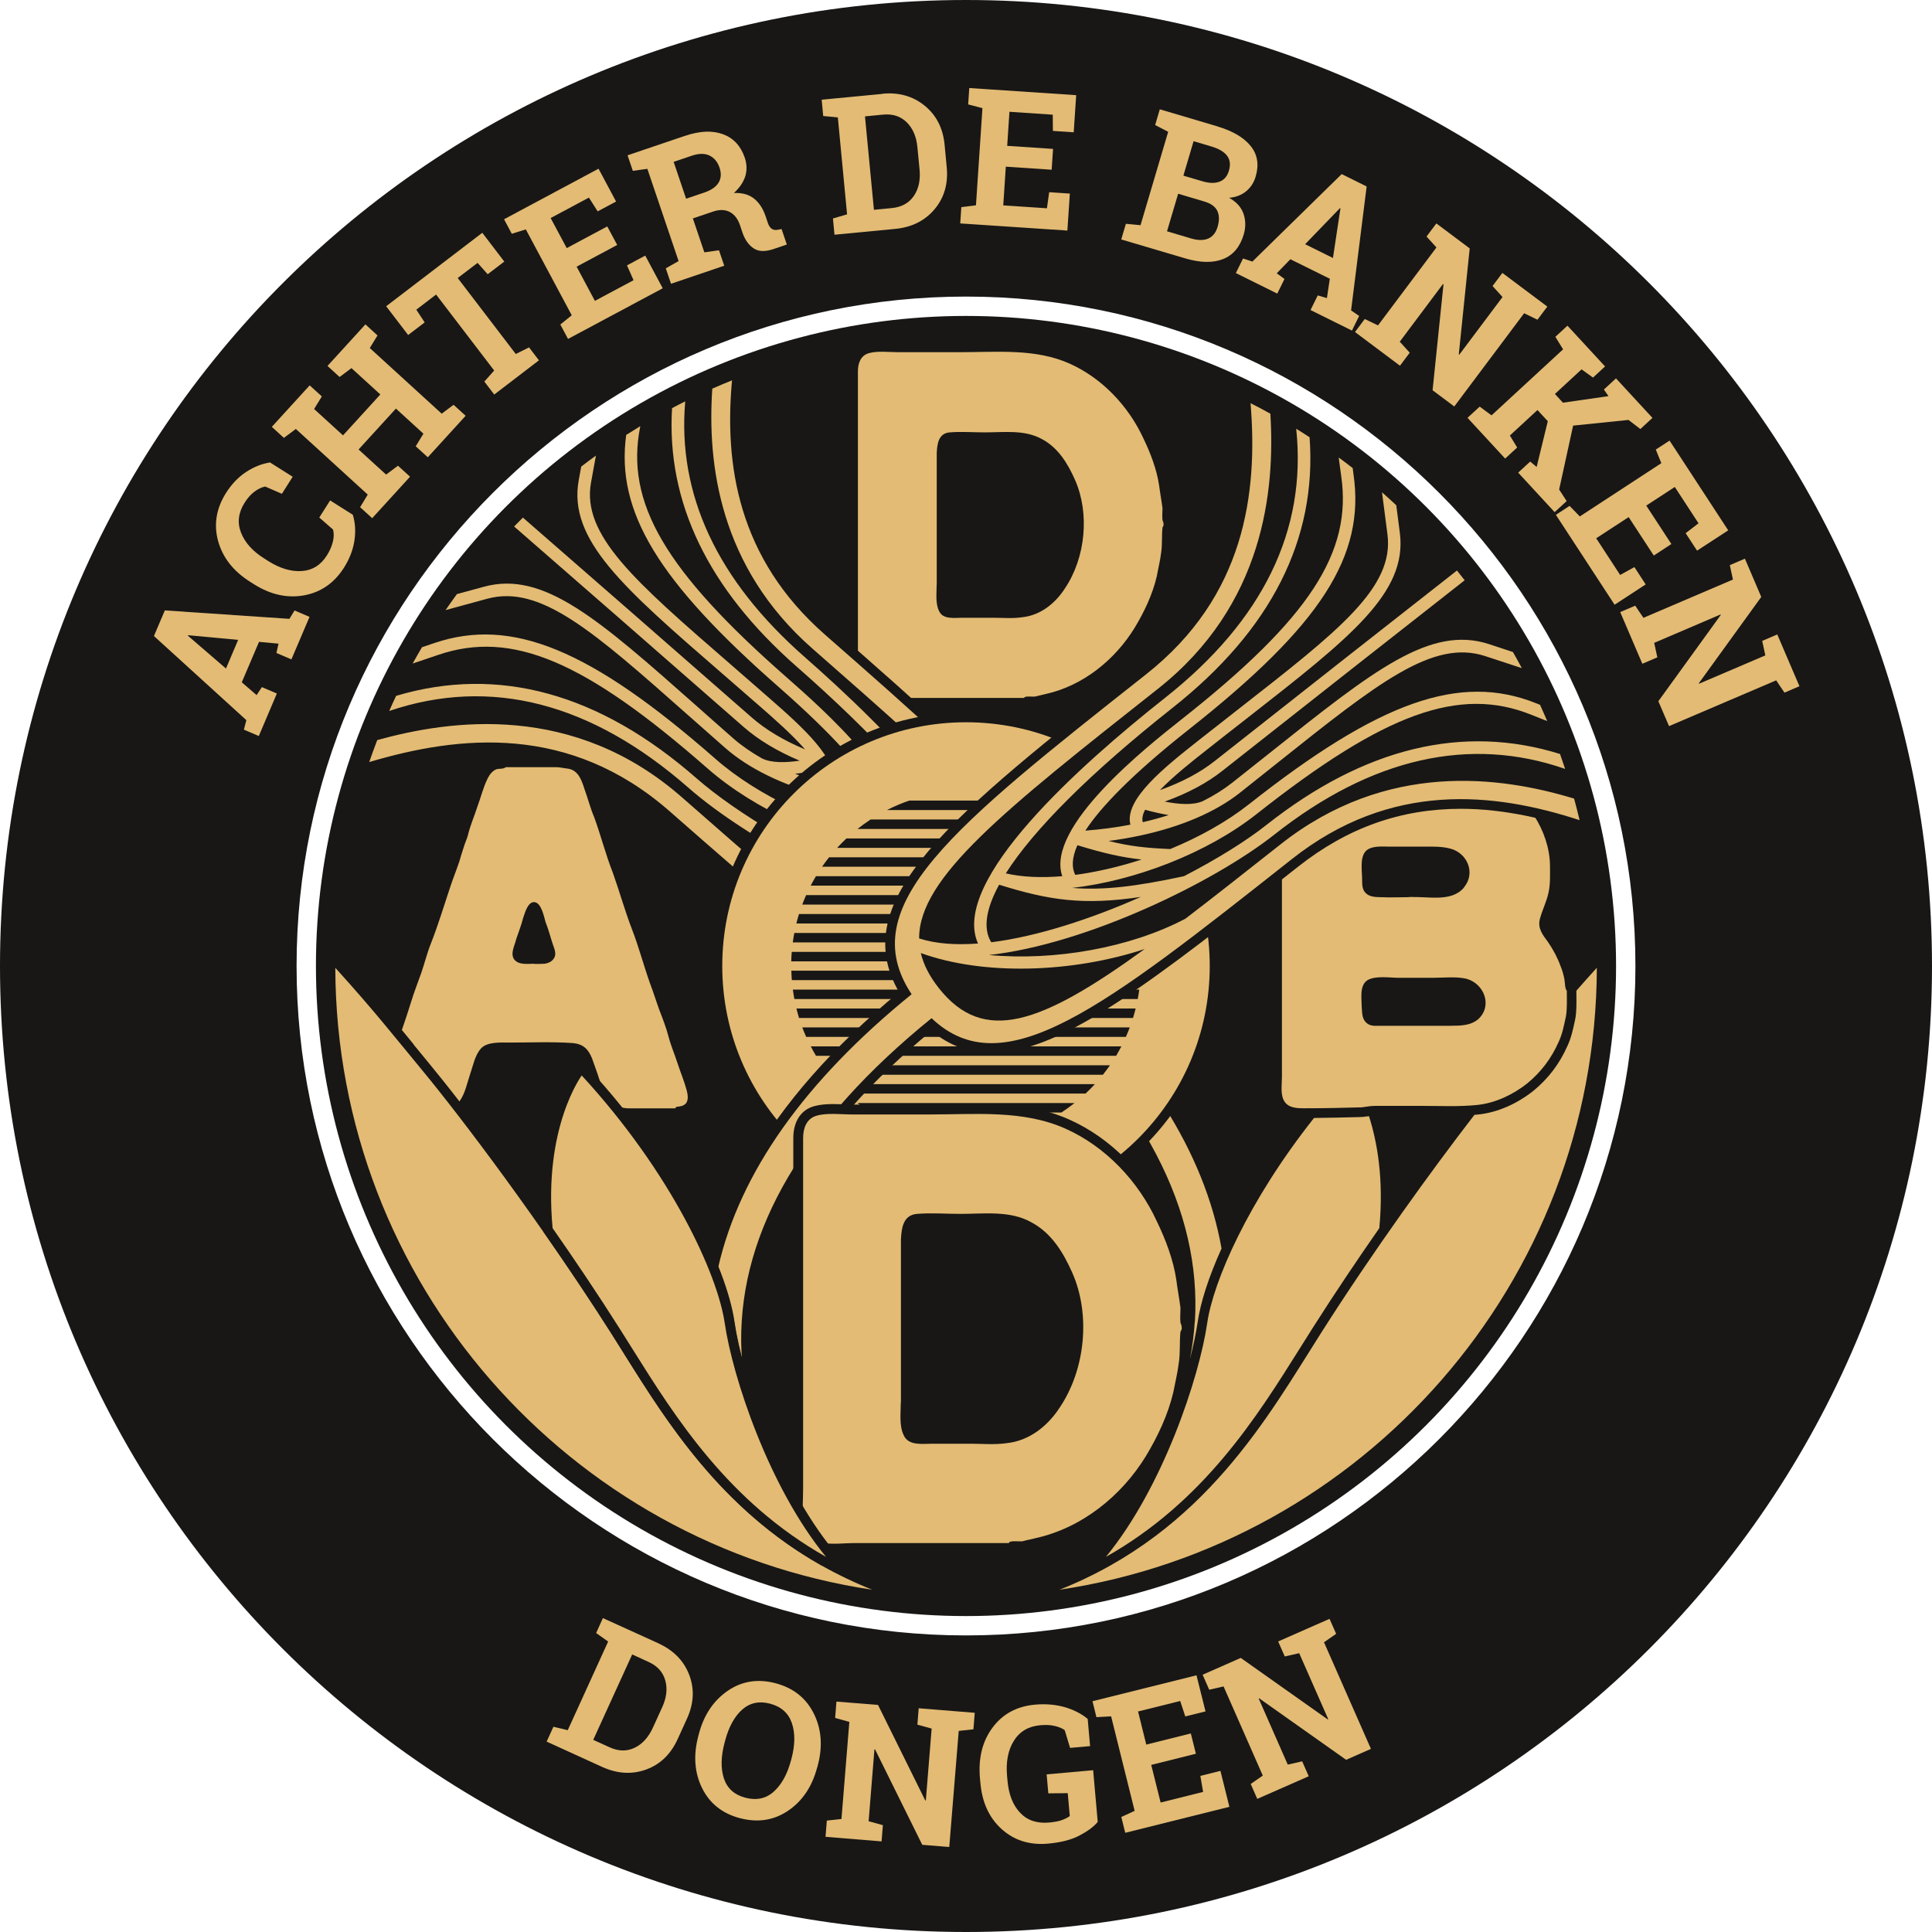 <?xml version="1.0" encoding="UTF-8"?><svg id="Laag_2" xmlns="http://www.w3.org/2000/svg" viewBox="0 0 265.46 265.46"><defs><style>.cls-1{fill:#181716;}.cls-1,.cls-2{stroke-width:0px;}.cls-2{fill:#e3bb74;}</style></defs><g id="Laag_1-2"><circle class="cls-1" cx="132.73" cy="132.73" r="89.32"/><path class="cls-1" d="m132.73,0C59.43,0,0,59.43,0,132.73s59.43,132.73,132.73,132.73,132.73-59.43,132.73-132.73S206.04,0,132.73,0Zm0,224.71c-50.72,0-91.98-41.26-91.98-91.98s41.26-91.98,91.98-91.98,91.98,41.26,91.98,91.98-41.26,91.98-91.98,91.98Z"/><path class="cls-2" d="m33.51,100.25l.34-1.3-12.7-11.56,1.5-3.52,17.12,1.16.7-1.15,2.06.88-2.49,5.84-2.06-.88.29-1.28-2.68-.25-2.37,5.56,2.04,1.76.72-1.1,2.06.88-2.48,5.84-2.06-.88Zm-2.46-8.39l1.67-3.94-6.87-.64-.03.07,5.22,4.5Z"/><path class="cls-2" d="m40.22,65.5l-1.49,2.35-2.3-1c-.51.11-1,.35-1.48.71s-.92.86-1.33,1.5c-.87,1.37-1.04,2.74-.51,4.11.53,1.37,1.59,2.56,3.2,3.57l.55.35c1.6,1.01,3.14,1.47,4.6,1.37,1.47-.1,2.63-.82,3.47-2.17.39-.62.66-1.25.81-1.87.15-.63.15-1.18.02-1.66l-1.89-1.65,1.49-2.35,3.12,1.97c.33,1.1.41,2.28.22,3.54-.19,1.26-.66,2.5-1.43,3.72-1.34,2.11-3.16,3.38-5.48,3.81-2.32.42-4.62-.09-6.92-1.54l-.53-.34c-2.29-1.45-3.74-3.31-4.37-5.58-.62-2.27-.26-4.47,1.08-6.6.77-1.22,1.69-2.18,2.75-2.88,1.06-.7,2.16-1.14,3.3-1.32l3.12,1.97Z"/><path class="cls-2" d="m39.01,60.17l-1.66-1.52,5.2-5.7,1.67,1.52-1.06,1.73,3.97,3.62,5.13-5.62-3.97-3.62-1.63,1.22-1.66-1.52,1.35-1.48,2.51-2.75,1.35-1.48,1.66,1.52-1.06,1.73,9.88,9.02,1.63-1.22,1.66,1.51-5.2,5.7-1.66-1.51,1.06-1.73-3.78-3.45-5.13,5.62,3.78,3.45,1.63-1.22,1.66,1.51-5.2,5.7-1.66-1.51,1.05-1.73-9.88-9.02-1.62,1.21Z"/><path class="cls-2" d="m66.27,31.99l3.02,3.95-2.28,1.74-1.39-1.56-2.73,2.08,7.98,10.44,1.82-.91,1.36,1.78-6.14,4.7-1.36-1.78,1.35-1.52-7.98-10.44-2.72,2.08,1.15,1.75-2.27,1.73-3.02-3.95,13.2-10.09Z"/><path class="cls-2" d="m84.8,33.66l-5.57,2.98,2.51,4.7,5.31-2.84-.9-2.04,2.51-1.34,2.4,4.49-13.01,6.96-1.06-1.98,1.57-1.27-6.31-11.8-1.93.6-1.06-1.99,1.75-.94,11.23-6.01,2.41,4.51-2.53,1.35-1.2-1.89-5.26,2.81,2.21,4.13,5.57-2.98,1.36,2.54Z"/><path class="cls-2" d="m94.15,18.66c2-.68,3.73-.75,5.18-.22s2.45,1.61,3,3.22c.3.89.32,1.74.07,2.56-.26.82-.78,1.58-1.56,2.3,1.15-.05,2.07.21,2.77.77.7.56,1.23,1.37,1.59,2.43l.3.9c.13.39.31.66.54.82.23.16.52.2.89.12l.46-.09.72,2.13-1.83.62c-1.16.39-2.07.36-2.75-.11-.68-.46-1.19-1.19-1.52-2.17l-.34-1.01c-.29-.86-.75-1.45-1.37-1.79-.62-.33-1.35-.37-2.2-.11l-2.9.98,1.58,4.66,2.01-.28.72,2.12-7.31,2.48-.72-2.12,1.76-1-4.29-12.67-2,.27-.72-2.13,1.88-.64,6.05-2.05Zm.13,8.64l2.45-.83c.99-.33,1.65-.79,2.01-1.38.35-.59.39-1.28.12-2.07-.27-.79-.73-1.34-1.38-1.65-.65-.31-1.45-.3-2.41.02l-2.51.85,1.71,5.06Z"/><path class="cls-2" d="m121.23,12.88c2.27-.22,4.21.33,5.82,1.64,1.61,1.31,2.52,3.1,2.74,5.37l.29,3.07c.22,2.28-.34,4.21-1.67,5.79-1.33,1.58-3.13,2.48-5.4,2.7l-8.35.8-.21-2.23,1.94-.57-1.27-13.32-2.01-.19-.21-2.24,1.98-.19,6.37-.61Zm-2.38,3.12l1.23,12.83,2.46-.24c1.33-.13,2.34-.68,3.01-1.65.67-.97.94-2.19.8-3.64l-.3-3.1c-.14-1.44-.63-2.57-1.47-3.4-.84-.83-1.93-1.18-3.26-1.05l-2.46.24Z"/><path class="cls-2" d="m144.5,23.32l-6.3-.42-.35,5.32,6,.4.31-2.21,2.84.19-.34,5.08-14.72-.98.15-2.24,2.01-.25.89-13.35-1.96-.51.15-2.25,1.98.13,12.71.85-.34,5.1-2.86-.19-.02-2.23-5.95-.4-.31,4.68,6.3.42-.19,2.87Z"/><path class="cls-2" d="m167.29,17.38c2.1.62,3.62,1.52,4.56,2.69.94,1.17,1.16,2.57.68,4.19-.24.83-.68,1.5-1.31,2.02-.63.52-1.41.82-2.34.9,1,.55,1.66,1.28,1.98,2.19.31.91.32,1.86.03,2.85-.51,1.71-1.46,2.84-2.85,3.38-1.39.55-3.12.51-5.19-.1l-8.79-2.6.64-2.15,2.01.19,3.8-12.83-1.79-.93.64-2.16,1.9.56,6.04,1.79Zm-5.41,9.24l-1.53,5.16,3.3.98c.95.28,1.73.29,2.36.02.62-.27,1.05-.8,1.29-1.61.26-.88.24-1.61-.04-2.2-.29-.59-.89-1.02-1.81-1.29l-3.57-1.06Zm.73-2.48l2.58.76c.96.28,1.75.31,2.38.06.63-.24,1.06-.74,1.28-1.49.25-.83.17-1.51-.24-2.06s-1.12-.97-2.15-1.28l-2.46-.73-1.4,4.73Z"/><path class="cls-2" d="m170.8,35.52l1.28.42,12.27-12.02,3.43,1.7-2.14,17.03,1.11.76-.99,2.01-5.69-2.82.99-2.01,1.26.37.4-2.66-5.42-2.68-1.87,1.93,1.06.78-.99,2.01-5.69-2.82.99-2.01Zm8.52-1.97l3.83,1.9,1.03-6.82-.07-.03-4.79,4.96Z"/><path class="cls-2" d="m212.6,42.13l-1.35,1.8-1.83-.89-9.6,12.81-2.98-2.23,1.5-14.56-.07-.04-5.94,7.93,1.37,1.51-1.34,1.79-6.18-4.63,1.34-1.79,1.82.88,8.03-10.71-1.36-1.5,1.35-1.8,1.59,1.19,2.99,2.24-1.5,14.56.07.04,5.94-7.92-1.37-1.51,1.35-1.8,4.58,3.43,1.6,1.2Z"/><path class="cls-2" d="m203.31,55.87l1.63,1.2,9.83-9.07-1.06-1.72,1.66-1.53,5.17,5.6-1.66,1.53-1.57-1.13-3.66,3.38,1.1,1.2,6.26-.9-.63-.91,1.66-1.53,5.01,5.43-1.66,1.53-1.63-1.25-7.61.78-1.92,8.78,1.03,1.59-1.65,1.52-5.01-5.43,1.65-1.52.89.74,1.53-6.29-1.42-1.53-3.79,3.5,1,1.65-1.65,1.52-5.17-5.6,1.65-1.52Z"/><path class="cls-2" d="m227.23,76.33l-3.45-5.28-4.46,2.91,3.29,5.04,1.96-1.08,1.55,2.38-4.27,2.79-8.07-12.35,1.88-1.23,1.41,1.45,11.2-7.32-.76-1.87,1.89-1.23,1.09,1.66,6.97,10.67-4.28,2.79-1.57-2.4,1.77-1.36-3.26-4.99-3.92,2.56,3.45,5.28-2.41,1.58Z"/><path class="cls-2" d="m247.26,94.28l-2.07.89-1.14-1.69-14.72,6.29-1.47-3.42,8.58-11.86-.04-.06-9.11,3.9.43,1.99-2.06.88-3.04-7.1,2.06-.88,1.13,1.67,12.3-5.26-.43-1.98,2.07-.89.78,1.82,1.47,3.44-8.58,11.86.04.06,9.1-3.89-.43-1.99,2.07-.89,2.25,5.26.79,1.84Z"/><path class="cls-2" d="m90.48,225.81c2.07.94,3.48,2.39,4.22,4.32.74,1.94.64,3.94-.31,6.02l-1.28,2.81c-.95,2.08-2.39,3.47-4.34,4.18-1.94.7-3.95.58-6.03-.36l-7.63-3.48.93-2.04,1.97.47,5.55-12.18-1.65-1.17.93-2.05,1.81.82,5.83,2.65Zm-3.62,1.52l-5.35,11.73,2.25,1.02c1.22.56,2.36.58,3.43.07,1.07-.51,1.9-1.43,2.51-2.75l1.29-2.83c.6-1.31.74-2.54.42-3.68s-1.08-1.99-2.3-2.54l-2.25-1.03Z"/><path class="cls-2" d="m112.28,242.85c-.7,2.64-2.03,4.62-4,5.95-1.97,1.33-4.17,1.66-6.61,1.02-2.43-.64-4.17-2.03-5.21-4.15-1.04-2.12-1.21-4.5-.51-7.14l.07-.27c.69-2.62,2.02-4.6,3.97-5.94,1.95-1.34,4.15-1.68,6.58-1.04,2.44.65,4.19,2.04,5.25,4.17s1.24,4.51.54,7.14l-.07.27Zm-3.52-1.25c.49-1.86.51-3.48.04-4.85s-1.46-2.25-2.98-2.66c-1.52-.4-2.8-.12-3.86.83s-1.83,2.38-2.33,4.26l-.08.3c-.5,1.9-.53,3.53-.08,4.89.45,1.36,1.43,2.24,2.94,2.64,1.53.4,2.83.13,3.9-.83,1.07-.96,1.86-2.38,2.37-4.28l.08-.3Z"/><path class="cls-2" d="m133.93,235.36l-.18,2.25-2.02.22-1.3,15.95-3.71-.3-6.49-13.12h-.08s-.8,9.88-.8,9.88l1.96.54-.18,2.23-7.7-.63.18-2.23,2.01-.22,1.08-13.34-1.95-.54.18-2.25,1.98.16,3.73.3,6.49,13.12h.08s.8-9.87.8-9.87l-1.96-.54.18-2.25,5.7.46,1.99.16Z"/><path class="cls-2" d="m150.81,250.36c-.55.65-1.38,1.26-2.5,1.85s-2.56.95-4.32,1.11c-2.51.22-4.62-.44-6.34-1.98-1.72-1.54-2.7-3.65-2.94-6.34l-.06-.64c-.25-2.78.33-5.11,1.73-6.99,1.4-1.88,3.35-2.93,5.85-3.15,1.45-.13,2.8-.01,4.05.34,1.24.36,2.3.9,3.17,1.62l.33,3.74-2.75.24-.74-2.44c-.37-.26-.83-.45-1.41-.58s-1.22-.16-1.94-.09c-1.62.14-2.83.85-3.63,2.13s-1.11,2.89-.94,4.83l.06.66c.17,1.89.74,3.36,1.73,4.4.98,1.05,2.31,1.5,3.98,1.35.75-.07,1.35-.18,1.8-.35.45-.17.8-.35,1.05-.54l-.28-3.15-2.67.03-.23-2.61,6.39-.57.63,7.13Z"/><path class="cls-2" d="m164.31,240.97l-6.13,1.53,1.29,5.17,5.84-1.46-.38-2.2,2.76-.69,1.23,4.94-14.31,3.57-.54-2.17,1.83-.85-3.23-12.98-2.02.11-.54-2.19,1.93-.48,12.36-3.08,1.24,4.96-2.78.69-.7-2.12-5.79,1.44,1.13,4.55,6.12-1.53.7,2.79Z"/><path class="cls-2" d="m182.68,222.43l.91,2.06-1.67,1.16,6.45,14.65-3.41,1.5-11.95-8.45-.06.04,3.99,9.07,1.98-.45.9,2.05-7.07,3.11-.9-2.05,1.66-1.15-5.39-12.25-1.97.45-.91-2.06,1.82-.8,3.42-1.51,11.95,8.45.07-.04-3.99-9.06-1.98.45-.91-2.06,5.24-2.31,1.83-.8Z"/><path class="cls-2" d="m117.88,93.92c-.13-1.32,0-2.77,0-4.09v-38.8c0-1.06.33-2.18,1.52-2.51,1.19-.33,2.71-.13,3.96-.13h8.58c5.08,0,10.36-.53,15.05,1.58,4.42,1.98,8.05,5.81,10.1,10.23.99,2.05,1.85,4.29,2.18,6.53.13,1.06.33,2.05.46,3.1,0,.53-.07,1.12,0,1.65.07.2.13.26.13.46.07.26-.07.4-.13.53-.13,1.19,0,2.38-.2,3.56-.13,1.06-.4,2.11-.59,3.17-.59,2.51-1.72,4.88-3.04,7.06-2.71,4.42-7.13,7.99-12.27,9.11-.46.13-.92.2-1.39.33-.26.07-1.52-.13-1.52.2-7,0,0-.13,0,0h-17.16c-1.91,0-5.28.66-5.68-1.98Zm10.82-13.59c0,1.12-.2,2.57.33,3.63.53,1.19,2.11.92,3.17.92h4.22c1.32,0,2.71.13,4.03-.07,2.51-.26,4.55-1.91,5.87-3.96,2.84-4.22,3.43-10.29,1.39-14.91-.99-2.24-2.31-4.42-4.55-5.61-2.38-1.32-5.21-.92-7.85-.92-1.58,0-3.23-.13-4.82,0-1.52.13-1.72,1.52-1.78,2.84v18.08Z"/><path class="cls-1" d="m50.2,106.26c5.2-1.6,12.02-3.21,19.01-2.85,8.26.43,15.43,3.4,21.91,9.08,18.69,16.4,31.04,27.23,40.75,27.73,3.09.16,5.85-.69,8.4-2.59,15.86,14.54,23.45,29.31,22.56,43.91-.77,12.6-7.97,25.15-21.45,37.43,4.02-.4,7.97-1.08,11.81-2.02,10.29-11.35,15.84-23.06,16.57-34.99,1.02-16.78-7.32-33.4-24.77-49.42,7.99-12.35-5.97-24.6-30.79-46.36-11.76-10.31-13.39-23.06-12.24-34.47-24.49,9.33-43.69,29.47-51.76,54.55Z"/><path class="cls-2" d="m164.16,181.62c-.1,1.71-.33,3.43-.67,5.13.5-1.92.86-3.67,1.08-5.14.38-2.63,1.48-6.1,3.27-10.06-2.31-13.14-10.55-26.15-24.6-38.81,8.68-11.71-4.51-23.28-29.91-45.56-11.96-10.49-13.81-23.36-12.75-34.92-.91.36-1.81.75-2.71,1.14-.7,10.34.98,24.51,13.76,35.72,20.27,17.78,31.44,27.58,30.98,35.92-2.33.62-5.09.67-8.11.28,4.29-8.4-12.89-25.35-23.91-35.02-12.05-10.57-17.55-22.38-16.44-35.15-.61.3-1.21.61-1.81.93-.78,12.92,4.96,24.84,17.12,35.51,10.8,9.47,18.22,17.71,21.71,23.9-2.25.41-4.9.38-7.77,0,2.7-6.62-10.67-18.34-15.27-22.38-16.78-14.72-22.25-24.07-20.16-34.52v-.03c-.64.39-1.29.79-1.93,1.2-1.44,10.54,4.42,20.13,20.96,34.64,7.56,6.63,11.61,11.33,13.55,14.67-2.1-.26-4.16-.65-6.14-1.14,1.07-3.42-4.3-8.15-8.73-12.03-1.87-1.64-3.64-3.18-5.32-4.64-13.2-11.45-20.47-17.76-19.15-24.98l.67-3.68c-.68.49-1.35,1-2.02,1.51l-.34,1.86c-1.49,8.18,6.04,14.72,19.72,26.58,1.68,1.46,3.45,3,5.32,4.63,1.84,1.61,4.3,3.77,6.06,5.79-2.93-1.22-5.38-2.69-7.31-4.37-11.03-9.67-23.44-20.49-31.46-27.48-.41.4-.81.81-1.21,1.22,8.02,6.99,20.47,17.84,31.54,27.55,2.05,1.79,4.63,3.34,7.7,4.63-1.94.28-3.93.34-5.23-.34-1.46-.83-2.76-1.73-3.87-2.7-1.76-1.54-3.42-3.02-5-4.42-13.6-12.04-21.1-18.68-29.29-16.44l-3.71,1.01c-.53.73-1.05,1.46-1.56,2.2l5.72-1.56c7.3-1.99,14.55,4.43,27.7,16.08,1.58,1.4,3.25,2.88,5.01,4.42,3.19,2.8,7.8,5.06,13.34,6.56,1.41.38,2.86.7,4.33.97-3.02.58-5.23.69-8.52.67-3.89-1.84-7.55-4.12-10.47-6.68-17.18-15.07-28.02-19.54-38.66-15.93l-1.69.57c-.44.74-.86,1.49-1.28,2.24l3.52-1.19c10.09-3.43,20.11.8,36.98,15.59,6.55,5.75,16.29,10.03,24.77,11.43-4.17.13-8.58-.6-15.26-2.4-4.43-2.59-8.28-5.28-10.96-7.62-13.4-11.75-27.29-15.55-41.32-11.37-.33.69-.65,1.38-.95,2.08,13.92-4.72,27.76-1.16,41.15,10.58,7.9,6.93,24.95,16.36,38.3,18.53-9.05.37-19.34-1.98-26.71-6.37-3.75-3.18-7.89-6.82-12.51-10.87-14.89-13.06-31.79-10.67-41.88-7.87-.38,1-.75,2.01-1.1,3.02,12.39-3.69,27.52-5.3,41.29,6.77,24.81,21.76,37.97,33.3,48.33,24.39,16.74,15.07,24.76,30.45,23.83,45.73Zm-51.41-74.14c-1.22-.35-2.4-.74-3.51-1.16.98-.11,2.08-.29,3.29-.56.29.65.38,1.23.22,1.72Zm8.89,7.71c-2.91-.53-5.98-1.41-9-2.57,2.67-.15,5.12-.56,8.92-1.51.72,1.88.61,3.18.09,4.09Zm11.04,9.85c-6.33-1.13-13.58-3.93-20.2-7.28,7.78,1.57,12.51,1.12,19.52-.67,1.66,3.45,1.92,6.15.67,7.95Zm6.88,6.66c-6.55,7.47-14.24,4.29-27.98-6.81,9.78,3.79,21.9,4.81,30.69,2.13-.46,1.58-1.35,3.12-2.71,4.67Z"/><circle class="cls-1" cx="132.73" cy="132.73" r="34.82"/><path class="cls-2" d="m132.73,99.24c-18.5,0-33.49,14.99-33.49,33.49s14.99,33.49,33.49,33.49,33.49-14.99,33.49-33.49-14.99-33.49-33.49-33.49Zm17.71,17.26h-35.42c.41-.45.84-.88,1.29-1.3h32.84c.45.42.88.85,1.29,1.3Zm-41.51,12.99c.06-.44.13-.87.21-1.3h47.18c.08.43.15.86.21,1.3h-47.6Zm47.74,1.3c.03.43.06.86.07,1.3h-48.02c.01-.44.03-.87.07-1.3h47.88Zm-47.25-3.9c.11-.44.23-.87.36-1.3h45.89c.13.43.25.86.36,1.3h-46.61Zm.81-2.6c.17-.44.34-.87.53-1.3h43.93c.19.43.37.86.53,1.3h-44.99Zm1.16-2.6c.23-.44.47-.87.72-1.3h41.24c.25.42.49.86.72,1.3h-42.68Zm1.56-2.6c.31-.44.63-.88.97-1.3h37.63c.34.42.66.85.97,1.3h-39.56Zm4.87-5.19c.58-.46,1.18-.89,1.8-1.3h26.22c.62.41,1.22.84,1.8,1.3h-29.82Zm4.05-2.6c.99-.5,2.01-.94,3.07-1.3h15.58c1.06.36,2.08.8,3.07,1.3h-21.72Zm27.28,38.96h-32.84c-.45-.42-.88-.85-1.29-1.3h35.42c-.41.45-.84.88-1.29,1.3Zm-27.28,3.9h21.72c-.99.5-2.01.94-3.07,1.3h-15.58c-1.06-.36-2.08-.8-3.07-1.3Zm-2.25-1.3c-.62-.41-1.22-.84-1.8-1.3h29.82c-.58.46-1.18.89-1.8,1.3h-26.22Zm-5.7-5.19c-.34-.42-.66-.85-.97-1.3h39.56c-.31.44-.63.88-.97,1.3h-37.63Zm-1.8-2.6c-.25-.42-.49-.86-.72-1.3h42.68c-.23.44-.47.87-.72,1.3h-41.24Zm-1.35-2.6c-.19-.43-.37-.86-.53-1.3h44.99c-.17.44-.34.87-.53,1.3h-43.93Zm-.98-2.6c-.13-.43-.25-.86-.36-1.3h46.61c-.11.44-.23.87-.36,1.3h-45.89Zm-.64-2.6c-.08-.43-.15-.86-.21-1.3h47.6c-.06.44-.13.87-.21,1.3h-47.18Zm-.35-2.6c-.03-.43-.06-.86-.07-1.3h48.02c-.01.44-.03.87-.07,1.3h-47.88Z"/><path class="cls-2" d="m215.14,139.75c-.26,1.19-.46,2.31-.99,3.43-.99,2.24-2.38,4.09-4.29,5.67-1.91,1.52-4.36,2.71-6.86,2.97s-5.08.13-7.65.13h-6.4c-.66,0-1.25.13-1.85.2-2.64.07-5.15.13-7.85.13-.86,0-2.11,0-2.71-.86-.66-.92-.4-2.31-.4-3.43v-38.08c0-1.19-.26-2.64.33-3.7.59-.92,1.91-.79,2.84-.79h3.89c1.25,0,2.31-.13,3.5-.13h10.43c.59,0,1.12.13,1.65.13,2.44.07,4.62.73,6.8,1.85,4.16,2.11,7.32,6.93,7.39,11.61,0,1.25.07,2.57-.2,3.76-.26,1.25-.86,2.38-1.19,3.63-.33,1.32.4,2.18,1.12,3.17.73,1.06,1.32,2.18,1.72,3.3.26.59.4,1.19.53,1.78.07.33.07,1.45.33,1.58,0,1.06-.13-.07,0,0,0,1.19.07,2.51-.13,3.63Zm-15.84,1.19c1.32,0,2.77,0,3.83-.92,1.98-1.85.79-4.88-1.65-5.54-1.45-.33-3.1-.13-4.55-.13h-4.75c-1.25,0-3.17-.33-4.29.33-1.12.73-.79,2.51-.79,3.63.07.73,0,1.52.53,2.11s1.19.53,1.85.53h9.83Zm1.85-19.01c1.65-1.98.46-4.75-1.91-5.34-1.25-.33-2.64-.26-3.96-.26h-4.29c-.99,0-2.71-.2-3.43.73s-.4,2.71-.4,3.83c0,.66,0,1.39.53,1.85.46.46,1.25.53,1.91.53,1.45.07,2.9,0,4.36,0,1.45-.07-1.78,0,0,0,2.24-.13,5.48.73,7.19-1.32Z"/><path class="cls-1" d="m156.67,91.61c-25.91,20.46-40.48,31.97-33.14,44.71-18.26,15.1-27.44,31.27-27.29,48.07.1,10.43,3.88,20.87,11.27,31.25,3.53,1.08,7.15,1.93,10.86,2.55-9.99-11.4-15.08-22.74-15.18-33.86-.13-14.63,8.21-28.98,24.8-42.69,2.45,2.03,5.16,3.02,8.26,3.02,9.72,0,22.61-10.18,42.13-25.59,6.77-5.34,14.08-7.94,22.35-7.94,6.06,0,11.91,1.47,16.69,3.07-5.73-26.23-23.37-48.05-46.95-59.5,1.12,12.22-.39,26.32-13.78,36.9Z"/><path class="cls-2" d="m216.29,109.73c-10.08-3.06-25.75-5.24-40.35,6.29-4.83,3.81-9.15,7.22-13.06,10.21-7.59,4-17.98,5.83-27,4.99,13.45-1.48,30.95-10.02,39.2-16.53,13.4-10.58,26.84-13.6,39.97-9.04-.23-.69-.46-1.37-.7-2.05-13.31-4.15-26.86-.89-40.33,9.74-2.79,2.21-6.78,4.69-11.34,7.05-6.76,1.46-11.21,1.95-15.36,1.61,8.54-.96,18.49-4.74,25.33-10.14,17.61-13.9,27.83-17.61,37.73-13.66l2.21.88c-.32-.75-.65-1.5-.99-2.24l-.58-.23c-10.43-4.15-21.49-.25-39.43,13.91-3.06,2.41-6.82,4.5-10.8,6.14-3.29-.14-5.49-.37-8.48-1.11,1.49-.19,2.95-.44,4.38-.75,5.61-1.2,10.33-3.23,13.66-5.86,1.84-1.45,3.58-2.84,5.23-4.16,13.74-10.95,21.31-16.99,28.49-14.63l5.03,1.65c-.4-.74-.8-1.48-1.22-2.21l-3.27-1.08c-8.07-2.65-15.89,3.59-30.1,14.91-1.65,1.32-3.39,2.7-5.23,4.15-1.16.91-2.5,1.75-4,2.5-1.34.6-3.32.45-5.24.07,3.13-1.13,5.79-2.54,7.92-4.23,11.73-9.26,24.94-19.63,33.29-26.18-.35-.45-.71-.9-1.06-1.34-8.36,6.55-21.56,16.92-33.29,26.18-2.01,1.59-4.53,2.92-7.52,3.99,1.86-1.93,4.43-3.96,6.35-5.47,1.94-1.54,3.8-2.98,5.55-4.35,14.27-11.15,22.13-17.28,21.06-25.53l-.49-3.79c-.64-.6-1.3-1.19-1.96-1.78l.75,5.79c.94,7.28-6.64,13.2-20.42,23.96-1.76,1.37-3.61,2.82-5.56,4.36-4.62,3.65-10.23,8.09-9.34,11.56-2.01.39-4.08.66-6.19.82,2.11-3.24,6.4-7.73,14.29-13.96,18.08-14.28,24.19-23.77,22.55-35.02l-.11-.84c-.63-.49-1.28-.98-1.92-1.45l.34,2.53c1.54,10.54-4.4,19.61-21.92,33.44-4.8,3.79-18.75,14.81-16.4,21.56-2.88.24-5.53.13-7.76-.39,3.81-6,11.64-13.84,22.92-22.75,13.53-10.69,19.85-23.18,18.82-37.17-.61-.4-1.22-.79-1.84-1.17,1.48,13.92-4.57,26.36-18.04,36.99-11.51,9.09-29.54,25.13-25.68,33.74-3.04.23-5.8.04-8.09-.7-.03-8.35,11.63-17.57,32.79-34.28,14.62-11.54,16.12-27.31,15.47-37.82-.9-.5-1.8-.98-2.72-1.44,1.01,12.37-.76,26.52-14.35,37.25-26.52,20.94-40.29,31.82-32.22,43.96-14.69,11.92-23.58,24.49-26.57,37.48,1.15,2.9,1.89,5.47,2.19,7.52.21,1.45.57,3.18,1.06,5.08-.05-.78-.09-1.57-.1-2.35-.14-15.31,8.67-30.26,26.16-44.44,9.89,9.42,23.63-1.42,49.52-21.87,13.57-10.72,27.73-9.18,39.52-5.34-.24-1-.49-1.99-.76-2.97Zm-58.97,1.53c1.2.33,2.28.57,3.26.73-1.13.37-2.33.69-3.56.98-.14-.49-.01-1.07.31-1.7Zm-9.29,4.87c3.74,1.15,6.17,1.68,8.83,1.97-3.08,1-6.19,1.72-9.12,2.11-.47-.93-.52-2.24.3-4.08Zm-10.75,5.43c6.91,2.16,11.61,2.85,19.46,1.68-6.78,3-14.16,5.43-20.54,6.23-1.15-1.86-.75-4.55,1.08-7.91Zm-8.29,14.2c-1.28-1.62-2.09-3.21-2.47-4.81,8.64,3.13,20.8,2.73,30.76-.55-14.3,10.37-22.13,13.16-28.3,5.35Z"/><path class="cls-1" d="m133.34,197.01c.48,0,.96.01,1.45.03.47.01.94.03,1.4.03.78,0,1.39-.04,1.94-.12,2.45-.26,4.74-1.83,6.34-4.3,3.28-4.89,3.94-11.95,1.62-17.21-.98-2.21-2.43-4.92-5.04-6.31-1.68-.93-3.65-1.06-5.36-1.06-.62,0-1.24.02-1.85.03-.64.02-1.27.03-1.89.03-.66,0-1.34-.02-2.01-.04-.66-.02-1.32-.04-1.97-.04-.71,0-1.32.02-1.87.07-.44.04-.86.08-.97,2.24v22.35c0,.3,0,.63-.02.96-.04,1.03-.08,2.21.29,2.93.08.18.19.43,1.38.43.23,0,.45,0,.67-.02.23,0,.46-.01.66-.01h5.24Zm-18.72,16.46c-3.35,0-5.24-1.24-5.6-3.7-.13-1.25-.09-2.47-.05-3.65.02-.55.03-1.09.03-1.62v-48.1c0-2.3,1.05-3.91,2.87-4.41.7-.19,1.51-.29,2.55-.29.49,0,.98.02,1.47.04.43.02.85.03,1.25.03h10.63c1.04,0,2.09-.02,3.13-.04,1.07-.02,2.14-.04,3.21-.04,4.2,0,8.66.26,12.86,2.16,5.62,2.52,10.43,7.38,13.19,13.34,1.51,3.12,2.43,5.89,2.81,8.47.08.67.18,1.28.28,1.9.11.65.21,1.3.29,1.97v.08s.01.08.01.08c0,.23,0,.47-.02.72-.01.36-.03.71,0,1.01.06.15.16.39.18.73.09.55-.06.97-.19,1.23-.04.5-.05,1.02-.05,1.57-.01.85-.02,1.74-.17,2.66-.11.87-.3,1.79-.48,2.68-.09.43-.18.85-.26,1.28-.71,3.01-1.99,6-3.94,9.2-3.77,6.17-9.63,10.5-16.08,11.91-.23.07-.54.14-.85.2-.26.06-.52.11-.78.18-.21.05-.38.07-.62.07-.08,0-.18,0-.28,0v.23h-22.62c-.35,0-.75.02-1.17.04-.51.03-1.06.05-1.6.05Z"/><path class="cls-2" d="m56.83,143.52c.74.91,1.48,1.81,2.24,2.73,1.02,1.24,2.41,2.96,4.05,5.08.03-.03.06-.07.08-.1.73-1.06.99-2.44,1.39-3.63.4-1.12.66-2.64,1.52-3.56.86-.92,2.71-.79,3.89-.79,2.84,0,5.81-.13,8.71.07,1.39.13,2.11.79,2.64,2.11.46,1.25.92,2.57,1.32,3.89.4,1.12.73,2.44,2.11,2.71.59.13,1.06.26,1.65.26h6.34c.07,0,.07-.13.13-.2.53-.07.99-.07,1.39-.53.33-.53.2-1.19.07-1.72-.33-1.25-.86-2.51-1.25-3.7-.4-1.25-.92-2.44-1.25-3.7s-.79-2.44-1.25-3.63c-.46-1.25-.86-2.57-1.32-3.76-.86-2.44-1.52-4.95-2.44-7.33-.99-2.57-1.72-5.21-2.64-7.79-.99-2.51-1.65-5.15-2.57-7.65-.53-1.25-.86-2.57-1.32-3.83-.4-1.25-.86-2.64-2.31-2.84-.66-.07-1.06-.2-1.65-.2h-6.86c-.4.33-.99.13-1.39.33-.53.26-.86.73-1.12,1.25-.59,1.19-.92,2.57-1.39,3.83-.4,1.25-.92,2.44-1.25,3.7-.13.66-.46,1.25-.66,1.98-.2.59-.4,1.25-.59,1.91-.4,1.19-.86,2.31-1.25,3.5-.86,2.57-1.65,5.21-2.64,7.72-.53,1.32-.86,2.71-1.32,4.03-.46,1.32-.99,2.64-1.39,3.96-.4,1.3-.83,2.6-1.28,3.9.55.67,1.1,1.34,1.63,1.99Zm15.09-17.5c.2-.59.66-2.31,1.65-2.04.86.26,1.19,2.04,1.39,2.71.4.99.66,2.05.99,3.03.26.79.66,1.52-.07,2.24-.26.26-.66.4-1.06.46-.07,0-1.45.07-1.45,0-.86,0-2.11.2-2.71-.59-.59-.79.07-1.91.26-2.77.33-.99.73-1.98.99-3.04Z"/><path class="cls-2" d="m119.89,218.45s0,0,0,0c-20-7.96-28.71-23.93-35.94-35.3-9.6-15.08-20.54-29.57-25.9-36.05-3.57-4.31-6.56-8.15-11.98-14.12.13,43.31,32.18,79.25,73.82,85.46Z"/><path class="cls-2" d="m110.35,209.57c-.16-1.64,0-3.43,0-5.07v-48.1c0-1.31.41-2.7,1.88-3.11,1.47-.41,3.35-.16,4.91-.16h10.63c6.3,0,12.84-.65,18.65,1.96,5.48,2.45,9.98,7.2,12.51,12.68,1.23,2.54,2.29,5.32,2.7,8.1.16,1.31.41,2.54.57,3.84,0,.65-.08,1.39,0,2.04.08.25.16.33.16.57.08.33-.08.49-.16.65-.16,1.47,0,2.94-.25,4.42-.16,1.31-.49,2.62-.74,3.93-.74,3.11-2.13,6.05-3.76,8.75-3.35,5.48-8.83,9.9-15.22,11.29-.57.16-1.14.24-1.72.41-.33.08-1.88-.16-1.88.25-8.67,0,0-.16,0,0h-21.27c-2.37,0-6.54.82-7.03-2.45Zm13.42-16.85c0,1.39-.25,3.19.41,4.5.65,1.47,2.62,1.15,3.93,1.15h5.24c1.64,0,3.35.16,4.99-.08,3.11-.33,5.64-2.37,7.28-4.91,3.52-5.24,4.25-12.76,1.72-18.49-1.23-2.78-2.86-5.48-5.64-6.95-2.94-1.64-6.46-1.15-9.73-1.15-1.96,0-4.01-.16-5.97,0-1.88.16-2.13,1.88-2.21,3.52v22.41Z"/><path class="cls-1" d="m112.85,215.08c-13.75-7.76-21.17-19.6-27.13-29.12l-.15-.25c-.55-.87-1.09-1.73-1.61-2.56-2.8-4.4-5.86-8.98-9.11-13.64l-.2-.29-.03-.35c-1.34-14.2,4.03-21.59,4.26-21.9l.96-1.29,1.09,1.18c12.19,13.26,18.91,27.31,19.99,34.75,1.09,7.49,6.04,22.21,13.63,31.46l-1.68,2Z"/><path class="cls-2" d="m85.07,182.44c.58.91,1.17,1.85,1.77,2.81,5.97,9.54,13.22,21.08,26.66,28.67-7.85-9.56-12.84-24.69-13.92-32.11-.97-6.7-7.3-20.61-19.65-34.04,0,0-5.31,7.13-4,20.98,2.99,4.28,6.1,8.9,9.14,13.69Z"/><path class="cls-2" d="m216.6,136.11v.71c.01,1.05.03,2.13-.15,3.15l-.11.52c-.23,1.05-.46,2.13-.98,3.24-1.07,2.42-2.59,4.43-4.64,6.13-2.32,1.84-5,3-7.57,3.27-.18.02-.38.03-.56.05-5.8,7.52-13.81,18.56-21.06,29.95-7.23,11.36-15.94,27.34-35.94,35.3,0,0,0,0,0,0,41.64-6.21,73.7-42.15,73.82-85.46-1.01,1.11-1.93,2.15-2.79,3.13Z"/><path class="cls-2" d="m187.85,153.39c-.2.03-.41.06-.61.08h-.12s-.35.02-.35.02c-2.1.05-4.11.1-6.22.12-9.08,11.46-13.85,22.47-14.68,28.2-1.08,7.42-6.07,22.55-13.92,32.11,13.44-7.59,20.68-19.13,26.66-28.67.6-.96,1.19-1.9,1.77-2.81,3.04-4.78,6.15-9.4,9.14-13.69.64-6.75-.3-11.88-1.42-15.39-.09.01-.17.02-.26.04Z"/></g></svg>